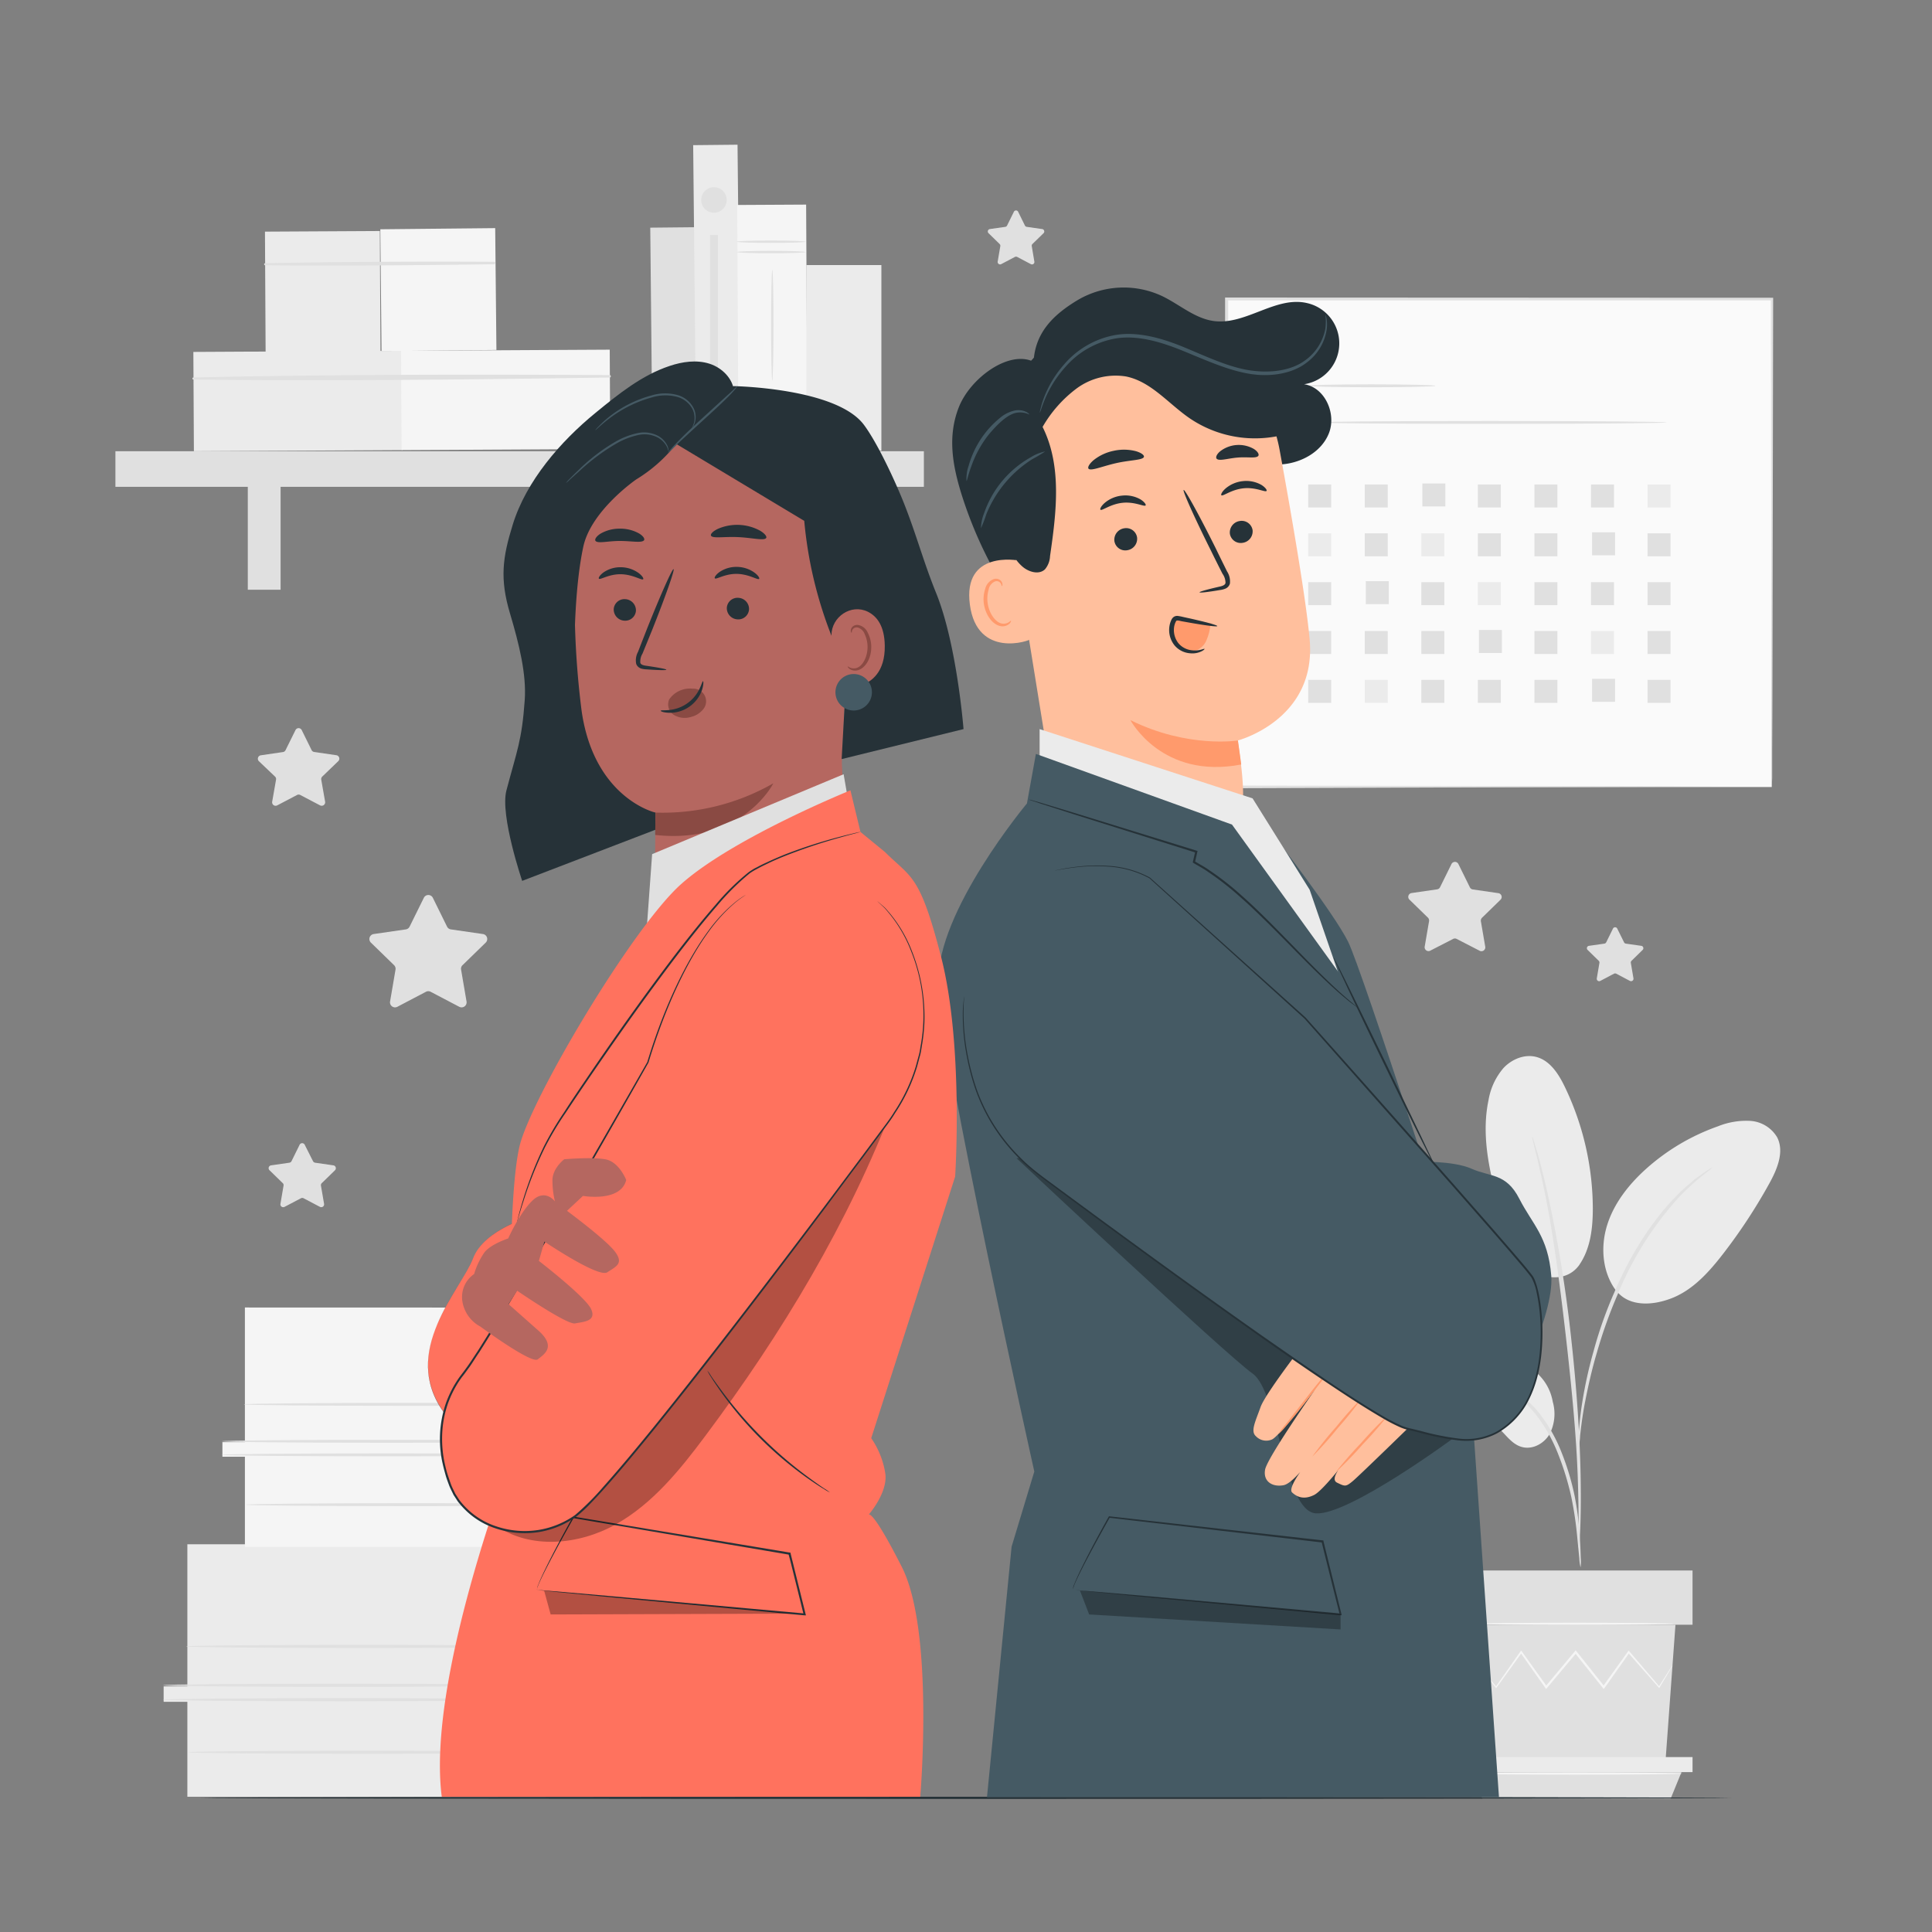 <svg xmlns="http://www.w3.org/2000/svg" viewBox="0 0 500 500"><rect x="0" y="0" width="500" height="500" fill="#808080" stroke="none"/><defs><style>.cls-1{fill:#e0e0e0;}.cls-2{fill:#ebebeb;}.cls-3{fill:#f5f5f5;}.cls-4{fill:#fafafa;}.cls-5{fill:#263238;}.cls-6{fill:#ffbf9d;}.cls-7{fill:#ff9a6c;}.cls-8{fill:#455a64;}.cls-9{opacity:0.3;}.cls-10{fill:#b56760;}.cls-11{fill:#8a4a43;}.cls-12{fill:#ff725e;}</style></defs><g id="Background_Complete" data-name="Background Complete"><path class="cls-1" d="M112,232.31l3.7,7.51a1.31,1.31,0,0,0,1,.71l8.28,1.2a1.3,1.3,0,0,1,.72,2.22l-6,5.84a1.27,1.27,0,0,0-.37,1.15l1.41,8.25a1.3,1.3,0,0,1-1.88,1.37l-7.41-3.89a1.3,1.3,0,0,0-1.21,0l-7.41,3.89a1.3,1.3,0,0,1-1.88-1.37l1.41-8.25a1.32,1.32,0,0,0-.37-1.15l-6-5.84a1.3,1.3,0,0,1,.72-2.22l8.29-1.2a1.3,1.3,0,0,0,1-.71l3.71-7.51A1.3,1.3,0,0,1,112,232.31Z"/><path class="cls-1" d="M78.08,188.93l2.56,5.19a.87.87,0,0,0,.68.49l5.73.84a.9.9,0,0,1,.5,1.53l-4.15,4a.91.91,0,0,0-.26.8l1,5.7a.9.9,0,0,1-1.3.95l-5.13-2.69a.89.89,0,0,0-.84,0l-5.12,2.69a.9.9,0,0,1-1.31-.95l1-5.7a.88.88,0,0,0-.26-.8L67,197a.9.9,0,0,1,.5-1.53l5.73-.84a.87.87,0,0,0,.67-.49l2.57-5.19A.9.9,0,0,1,78.08,188.93Z"/><path class="cls-1" d="M263.48,54.77l1.77,3.6a.64.64,0,0,0,.47.34l4,.57a.63.63,0,0,1,.35,1.07l-2.88,2.8a.62.62,0,0,0-.17.55l.67,4a.62.62,0,0,1-.9.66l-3.55-1.87a.66.66,0,0,0-.58,0l-3.55,1.87a.63.63,0,0,1-.91-.66l.68-4a.6.6,0,0,0-.18-.55l-2.87-2.8a.63.63,0,0,1,.34-1.07l4-.57a.62.62,0,0,0,.46-.34l1.78-3.6A.62.62,0,0,1,263.48,54.77Z"/><path class="cls-1" d="M418.52,240.27l1.78,3.59a.61.61,0,0,0,.47.35l4,.57a.62.62,0,0,1,.34,1.06l-2.87,2.81a.61.61,0,0,0-.18.55l.68,4a.63.63,0,0,1-.91.66l-3.55-1.87a.66.66,0,0,0-.58,0l-3.55,1.87a.62.62,0,0,1-.9-.66l.68-4a.64.64,0,0,0-.18-.55l-2.88-2.81a.62.62,0,0,1,.35-1.06l4-.57a.63.63,0,0,0,.47-.35l1.77-3.59A.62.62,0,0,1,418.52,240.27Z"/><path class="cls-1" d="M377.47,223.69l2.93,5.94a1,1,0,0,0,.77.56l6.55.95a1,1,0,0,1,.57,1.75l-4.74,4.62a1.06,1.06,0,0,0-.3.91l1.12,6.53a1,1,0,0,1-1.49,1.08L377,243a1,1,0,0,0-.95,0L370.21,246a1,1,0,0,1-1.49-1.08l1.12-6.53a1.06,1.06,0,0,0-.3-.91l-4.74-4.62a1,1,0,0,1,.57-1.75l6.55-.95a1,1,0,0,0,.77-.56l2.93-5.94A1,1,0,0,1,377.47,223.69Z"/><path class="cls-1" d="M78.84,296.22,81,300.5a.76.76,0,0,0,.56.41l4.72.68a.75.75,0,0,1,.42,1.27l-3.42,3.33a.72.72,0,0,0-.22.65l.81,4.71a.74.74,0,0,1-1.08.78l-4.22-2.22a.76.76,0,0,0-.69,0l-4.23,2.22a.73.73,0,0,1-1.07-.78l.8-4.71a.69.69,0,0,0-.21-.65l-3.42-3.33a.74.74,0,0,1,.41-1.27l4.73-.68a.76.76,0,0,0,.56-.41l2.11-4.28A.74.74,0,0,1,78.84,296.22Z"/><rect class="cls-1" x="168.16" y="59.67" width="11.48" height="57.12" transform="matrix(1, -0.01, 0.01, 1, -0.47, 0.93)"/><rect class="cls-2" x="68.65" y="59.87" width="29.73" height="31.53" transform="translate(-0.4 0.45) rotate(-0.31)"/><rect class="cls-3" x="98.23" y="59.71" width="29.73" height="31.53" transform="matrix(1, -0.01, 0.01, 1, -0.4, 0.61)"/><path class="cls-1" d="M68.61,68.66c19.75.16,39.56,0,59.31-.28a.32.32,0,0,0,0-.63c-19.75-.11-39.55,0-59.3.37a.27.27,0,0,0,0,.54Z"/><rect class="cls-2" x="50.1" y="90.94" width="54.01" height="25.7" transform="translate(-0.55 0.41) rotate(-0.31)"/><rect class="cls-3" x="103.85" y="90.65" width="54.01" height="25.7" transform="translate(-0.55 0.7) rotate(-0.31)"/><path class="cls-1" d="M50.07,98.23c35.87.41,71.88,0,107.75-.53a.32.32,0,0,0,0-.63c-35.88-.19-71.88-.17-107.76.62a.27.27,0,0,0,0,.54Z"/><rect class="cls-1" x="29.87" y="116.78" width="209.23" height="9.21"/><rect class="cls-1" x="64.13" y="121.21" width="8.49" height="31.41"/><rect class="cls-1" x="190.92" y="121.21" width="8.49" height="31.41"/><rect class="cls-2" x="179.42" y="38.37" width="11.48" height="78.56" transform="matrix(1, -0.01, 0.01, 1, -0.41, 0.99)"/><rect class="cls-3" x="190.95" y="53.01" width="17.84" height="63.66" transform="translate(-0.45 1.07) rotate(-0.31)"/><path class="cls-1" d="M208.5,65.23c0,.17-4,.31-8.92.31s-8.92-.14-8.92-.31,4-.31,8.92-.31S208.5,65.06,208.5,65.23Z"/><path class="cls-1" d="M208.5,62.55c0,.18-4,.31-8.92.31s-8.92-.13-8.92-.31,4-.3,8.92-.3S208.5,62.38,208.5,62.55Z"/><path class="cls-1" d="M208.5,107.05c0,.17-4,.31-8.92.31s-8.92-.14-8.92-.31,4-.31,8.92-.31S208.5,106.88,208.5,107.05Z"/><path class="cls-1" d="M208.5,104.37c0,.17-4,.31-8.92.31s-8.92-.14-8.92-.31,4-.31,8.92-.31S208.5,104.2,208.5,104.37Z"/><path class="cls-1" d="M199.87,98.54c-.17,0-.31-6.43-.31-14.35s.14-14.34.31-14.34.31,6.42.31,14.34S200,98.54,199.87,98.54Z"/><rect class="cls-2" x="208.69" y="68.6" width="19.41" height="48.05"/><path class="cls-1" d="M188.07,51.75a3.3,3.3,0,1,1-3.29-3.3A3.29,3.29,0,0,1,188.07,51.75Z"/><rect class="cls-1" x="183.76" y="60.83" width="2.04" height="46.73"/><rect class="cls-4" x="317.39" y="77.41" width="141.14" height="126.27"/><path class="cls-1" d="M458.53,203.68s0-.81,0-2.34,0-3.82,0-6.77c0-5.93,0-14.59-.08-25.63,0-22.06-.1-53.59-.16-91.53l.32.32-141.13,0h0l.37-.37c0,45.94,0,89.17,0,126.27l-.33-.33,102.08.17,28.79.08,7.62,0,2,0,.68,0-.64,0-1.93,0-7.56,0-28.72.08L317.39,204h-.34v-.33c0-37.1,0-80.33,0-126.27V77h.39l141.13.06h.32v.32c-.07,38-.13,69.62-.17,91.73,0,11-.06,19.65-.08,25.56q0,4.4,0,6.71C458.55,202.92,458.53,203.68,458.53,203.68Z"/><path class="cls-1" d="M371.5,99.84c0,.21-7.43.38-16.59.38s-16.59-.17-16.59-.38,7.43-.37,16.59-.37S371.5,99.64,371.5,99.84Z"/><path class="cls-1" d="M431.31,109.32c0,.21-20.41.38-45.58.38s-45.59-.17-45.59-.38,20.41-.37,45.59-.37S431.31,109.12,431.31,109.32Z"/><rect class="cls-1" x="338.56" y="125.39" width="5.95" height="5.95"/><rect class="cls-1" x="353.2" y="125.39" width="5.95" height="5.95"/><rect class="cls-1" x="368.11" y="125.12" width="5.95" height="5.95"/><rect class="cls-1" x="382.47" y="125.39" width="5.95" height="5.95"/><rect class="cls-1" x="397.11" y="125.39" width="5.95" height="5.95"/><rect class="cls-1" x="411.75" y="125.39" width="5.95" height="5.95"/><rect class="cls-2" x="426.38" y="125.39" width="5.95" height="5.95"/><rect class="cls-2" x="338.56" y="138.03" width="5.95" height="5.95"/><rect class="cls-1" x="353.2" y="138.03" width="5.95" height="5.95"/><rect class="cls-2" x="367.84" y="138.03" width="5.95" height="5.95"/><rect class="cls-1" x="382.47" y="138.03" width="5.95" height="5.95"/><rect class="cls-1" x="397.11" y="138.03" width="5.95" height="5.95"/><rect class="cls-1" x="412.02" y="137.76" width="5.95" height="5.95"/><rect class="cls-1" x="426.38" y="138.03" width="5.95" height="5.95"/><rect class="cls-1" x="338.56" y="150.67" width="5.95" height="5.95"/><rect class="cls-1" x="353.47" y="150.4" width="5.95" height="5.95"/><rect class="cls-1" x="367.84" y="150.67" width="5.95" height="5.95"/><rect class="cls-2" x="382.47" y="150.67" width="5.95" height="5.95"/><rect class="cls-1" x="397.11" y="150.67" width="5.95" height="5.95"/><rect class="cls-1" x="411.75" y="150.67" width="5.95" height="5.95"/><rect class="cls-1" x="426.38" y="150.67" width="5.95" height="5.95"/><rect class="cls-1" x="338.56" y="163.31" width="5.95" height="5.95"/><rect class="cls-1" x="353.2" y="163.31" width="5.95" height="5.95"/><rect class="cls-1" x="367.84" y="163.31" width="5.95" height="5.95"/><rect class="cls-1" x="382.74" y="163.04" width="5.95" height="5.95"/><rect class="cls-1" x="397.11" y="163.31" width="5.95" height="5.95"/><rect class="cls-2" x="411.75" y="163.31" width="5.95" height="5.95"/><rect class="cls-1" x="426.38" y="163.31" width="5.95" height="5.95"/><rect class="cls-1" x="338.56" y="175.95" width="5.95" height="5.95"/><rect class="cls-2" x="353.2" y="175.95" width="5.95" height="5.95"/><rect class="cls-1" x="367.84" y="175.95" width="5.95" height="5.95"/><rect class="cls-1" x="382.47" y="175.95" width="5.95" height="5.95"/><rect class="cls-1" x="397.11" y="175.95" width="5.95" height="5.95"/><rect class="cls-1" x="412.02" y="175.68" width="5.95" height="5.95"/><rect class="cls-1" x="426.38" y="175.95" width="5.95" height="5.95"/><path class="cls-2" d="M48.49,399.65v36.77H42.35v4h6.14V465H163.24v-22.4h-8.5v-4.87h8.5v-7.32H167V427.1h-4.49V399.65Z"/><polygon class="cls-1" points="132.77 399.75 132.77 464.61 163.24 464.61 163.24 442.21 154.74 442.21 154.74 437.75 163.24 437.9 163.24 430.58 167.09 430.59 167.02 426.81 162.53 426.69 162.53 399.65 132.77 399.75"/><path class="cls-1" d="M134.94,439.88c0,.22-20.76.41-46.37.41s-46.38-.19-46.38-.41,20.76-.41,46.38-.41S134.94,439.65,134.94,439.88Z"/><path class="cls-1" d="M134.94,436.14c0,.23-20.76.41-46.37.41s-46.38-.18-46.38-.41,20.76-.4,46.38-.4S134.94,435.92,134.94,436.14Z"/><path class="cls-1" d="M140.9,426.09c0,.23-20.77.41-46.38.41s-46.37-.18-46.37-.41,20.76-.41,46.37-.41S140.9,425.87,140.9,426.09Z"/><path class="cls-1" d="M141.47,453.48c0,.23-20.77.41-46.37.41s-46.38-.18-46.38-.41,20.76-.4,46.38-.4S141.47,453.26,141.47,453.48Z"/><path class="cls-3" d="M63.38,338.38v34.85H57.56V377h5.82v23.32H172.13V379.11h-8v-4.62h8v-6.93h3.58v-3.15h-4.25v-26Z"/><polygon class="cls-1" points="143.25 338.49 143.25 399.95 172.13 399.95 172.13 378.73 164.08 378.73 164.08 374.49 172.13 374.63 172.13 367.7 175.78 367.71 175.71 364.12 171.46 364.02 171.46 338.38 143.25 338.49"/><path class="cls-1" d="M145.31,376.51c0,.22-19.68.39-43.95.39s-43.95-.17-43.95-.39,19.67-.38,44-.38S145.31,376.3,145.31,376.51Z"/><path class="cls-1" d="M145.31,373c0,.22-19.68.39-43.95.39s-43.95-.17-43.95-.39,19.67-.38,44-.38S145.31,372.76,145.31,373Z"/><path class="cls-1" d="M151,363.45c0,.21-19.67.38-43.94.38s-44-.17-44-.38,19.68-.39,44-.39S151,363.23,151,363.45Z"/><path class="cls-1" d="M151.5,389.41c0,.21-19.68.38-43.95.38s-43.95-.17-43.95-.38,19.67-.39,43.95-.39S151.5,389.19,151.5,389.41Z"/><path class="cls-2" d="M395.18,353.56c-5.95-3.06-13-3.46-19.56-2.37-3.55.58-7.25,1.65-9.66,4.31s-2.87,7.36-.1,9.65c1.65,1.36,3.95,1.57,6.09,1.54,5.17-.06,10.91-1,15,2.14,2.35,1.77,3.92,4.73,6.74,5.6s5.86-.77,7.33-3.26a11.4,11.4,0,0,0,.83-8.4A12.85,12.85,0,0,0,395.18,353.56Z"/><path class="cls-2" d="M408.8,327.26c-3.63,5.19-10.7,3.47-14,.3s-4.66-7.76-5.92-12.15c-2.89-10-5.79-20.51-3.65-30.71a17.06,17.06,0,0,1,3.92-8.35c2.15-2.26,5.44-3.61,8.45-2.81,3.57.94,5.78,4.43,7.38,7.75a73.2,73.2,0,0,1,7.24,31.42c0,5.06-.58,10.37-3.44,14.55"/><path class="cls-2" d="M418.79,334.71c-4-4.69-4.7-11.52-2.94-17.39s5.73-10.87,10.3-14.95a55.46,55.46,0,0,1,18.45-10.88,19.62,19.62,0,0,1,8.3-1.41,8.72,8.72,0,0,1,7,4.21c1.94,3.7.08,8.2-1.93,11.86a141.67,141.67,0,0,1-12.12,18.45c-3.63,4.68-7.79,9.3-13.33,11.42s-11.28,1.87-14.22-2"/><path class="cls-1" d="M409.05,405.62a11.17,11.17,0,0,1-.33-2.36c-.17-1.72-.38-3.88-.63-6.44a91,91,0,0,0-1.45-9.45,72.44,72.44,0,0,0-3.43-11.15,41.16,41.16,0,0,0-5.69-10.09,21.42,21.42,0,0,0-7.2-6,20.29,20.29,0,0,0-6.07-1.89,10.8,10.8,0,0,1-2.35-.34,10.8,10.8,0,0,1,2.39,0,18.69,18.69,0,0,1,6.33,1.65,21.22,21.22,0,0,1,7.59,6,40,40,0,0,1,5.9,10.29,67.11,67.11,0,0,1,3.41,11.34,78,78,0,0,1,1.26,9.56c.2,2.74.28,4.95.32,6.49A11,11,0,0,1,409.05,405.62Z"/><path class="cls-1" d="M408.61,400.66a4.05,4.05,0,0,1-.07-1.09c0-.83,0-1.86,0-3.13,0-2.72,0-6.66-.14-11.51-.24-9.72-1.08-20.17-2.69-34.91-1.53-13.86-3.58-30-5.75-40.48q-.71-3.59-1.37-6.41c-.43-1.89-.78-3.51-1.13-4.82s-.54-2.25-.73-3.05a4,4,0,0,1-.19-1.08,4.77,4.77,0,0,1,.38,1l.91,3c.4,1.3.81,2.91,1.28,4.79s1,4,1.52,6.39A354,354,0,0,1,406.69,347c1.62,14.77,2.35,28.22,2.41,38,.06,4.87-.05,8.81-.17,11.53-.08,1.28-.14,2.31-.19,3.14A5.47,5.47,0,0,1,408.61,400.66Z"/><path class="cls-1" d="M408.54,374.72a20,20,0,0,1,0-3.27,88.62,88.62,0,0,1,1-8.86,114.31,114.31,0,0,1,2.88-12.92,106.06,106.06,0,0,1,5.4-15.28c4.48-10.63,10.56-19.32,15.86-24.7a39.22,39.22,0,0,1,3.73-3.46c.57-.49,1.08-1,1.59-1.35l1.45-1a21.9,21.9,0,0,1,2.76-1.77c.15.22-3.91,2.61-9,8.06a85.78,85.78,0,0,0-15.47,24.61,122.31,122.31,0,0,0-5.43,15.14c-1.41,4.74-2.35,9.11-3.07,12.78s-1.06,6.7-1.3,8.78A19.77,19.77,0,0,1,408.54,374.72Z"/><polygon class="cls-1" points="433.61 420.48 431.01 456.09 385.27 456.09 382.67 420.48 433.61 420.48"/><rect class="cls-1" x="377.21" y="406.44" width="60.82" height="14.04"/><polygon class="cls-2" points="438.03 454.73 438.03 458.62 435.17 458.62 378.21 458.62 378.21 454.73 438.03 454.73"/><polygon class="cls-1" points="432.37 465.47 435.17 458.62 380.39 458.62 383.66 465.47 432.37 465.47"/><path class="cls-3" d="M383.52,432.12a1.42,1.42,0,0,0,.21.33l.68.9,2.67,3.41.12.16.11-.16c1.68-2.32,3.91-5.42,6.55-9.06h-.38l6.45,9.13.2.28.23-.26,7.64-9.1h-.44l.42.53c2.37,3,4.67,5.85,6.84,8.57l.22.29.22-.3,6.44-9.12h-.37l7.94,9,.14.16.11-.18,2.49-4.18.64-1.11a1.86,1.86,0,0,0,.19-.39,1.88,1.88,0,0,0-.27.35l-.7,1.07-2.61,4.1.25,0-7.82-9.16-.2-.23-.17.25-6.51,9.08h.44l-6.82-8.58-.42-.53-.22-.27-.22.26-7.63,9.12h.43l-6.51-9.08-.19-.26-.19.26-6.41,9.16h.24l-2.78-3.32c-.3-.35-.54-.64-.74-.86S383.53,432.11,383.52,432.12Z"/><path class="cls-3" d="M382,420.25c0,.15,11.46.28,25.6.28s25.6-.13,25.6-.28-11.46-.29-25.6-.29S382,420.09,382,420.25Z"/><path class="cls-3" d="M379.72,459c0,.16,12.46.29,27.82.29s27.83-.13,27.83-.29-12.46-.28-27.83-.28S379.72,458.85,379.72,459Z"/></g><g id="Table"><path class="cls-5" d="M448.06,465.3c0,.15-88.68.26-198,.26s-198.07-.11-198.07-.26S140.6,465,250,465,448.06,465.16,448.06,465.3Z"/></g><g id="Character_2" data-name="Character 2"><path class="cls-5" d="M267.49,93.59c.43-7.51,5.05-12.13,11.53-16a23.44,23.44,0,0,1,21.66-1c4.55,2.16,8.53,5.86,13.52,6.5,8.22,1.06,16-6.56,24.07-4.65a10.69,10.69,0,0,1-.78,21c5.38.79,8.43,7.59,6.44,12.66s-7.64,8-13.08,8.12-10.67-2.11-15.37-4.84-9.1-6-14-8.36-10.55-3.72-15.81-2.32c-7.11,1.89-12.16,8.61-14,15.74s-1.06,14.66.05,21.94,2.51,14.62,1.81,22a2.72,2.72,0,0,1-1,2.27c-1.09.6-2.34-.43-3.15-1.39A108.2,108.2,0,0,1,249,128.42c-2.48-7.81-3.85-15.4-.87-23s13-14.9,19.35-11.8"/><path class="cls-6" d="M260.56,129.91l12,74.24c2.25,13.86,11.26,27.25,33,22.7h0c18.57-5.37,17.19-18.73,14.77-35.21h0s20.44-5.32,18.61-26.1c-.89-10-4.39-30.58-7.78-49.12a38.85,38.85,0,0,0-42.12-31.66l-2,.2C265.61,88.39,256.54,108.54,260.56,129.91Z"/><path class="cls-7" d="M320.38,191.64s-13,2.08-27.83-5.27c0,0,8.15,15.44,28.68,11.48Z"/><path class="cls-5" d="M324.17,137.21a3,3,0,0,1-2.56,3.27,2.84,2.84,0,0,1-3.32-2.36,3,3,0,0,1,2.55-3.28A2.85,2.85,0,0,1,324.17,137.21Z"/><path class="cls-5" d="M327.78,127.05c-.33.42-2.75-1-5.94-.68s-5.36,2.16-5.75,1.8c-.18-.15.12-.89,1.06-1.73a8.25,8.25,0,0,1,4.56-1.93,7.93,7.93,0,0,1,4.77,1C327.54,126.19,327.94,126.86,327.78,127.05Z"/><path class="cls-5" d="M294.28,139.12a3,3,0,0,1-2.55,3.28A2.85,2.85,0,0,1,288.4,140a3,3,0,0,1,2.56-3.28A2.85,2.85,0,0,1,294.28,139.12Z"/><path class="cls-5" d="M296.48,130.8c-.33.42-2.74-1-5.93-.68s-5.37,2.16-5.75,1.8c-.19-.16.11-.89,1.06-1.74a8.17,8.17,0,0,1,4.56-1.92,7.88,7.88,0,0,1,4.77,1C296.24,129.94,296.64,130.61,296.48,130.8Z"/><path class="cls-5" d="M310.44,153.29c0-.18,1.91-.72,5.08-1.45.81-.17,1.56-.41,1.64-1a4.1,4.1,0,0,0-.78-2.36q-1.45-2.83-3-6c-4.24-8.49-7.39-15.51-7.05-15.68s4.06,6.58,8.29,15.08c1,2.09,2,4.09,2.94,6a4.79,4.79,0,0,1,.74,3.16,2,2,0,0,1-1.22,1.32,5.5,5.5,0,0,1-1.36.34C312.47,153.25,310.47,153.47,310.44,153.29Z"/><path class="cls-5" d="M296.05,118.22c-.23.89-3.46.8-7.15,1.63s-6.62,2.15-7.2,1.43c-.26-.35.19-1.22,1.32-2.19a12.17,12.17,0,0,1,5.2-2.42,12.31,12.31,0,0,1,5.73.09C295.38,117.18,296.14,117.79,296.05,118.22Z"/><path class="cls-5" d="M325.67,117.94c-.48.78-2.76.25-5.4.48s-4.83,1-5.42.27c-.27-.35,0-1.11.92-1.89a7.87,7.87,0,0,1,8.73-.61C325.5,116.84,325.89,117.56,325.67,117.94Z"/><path class="cls-6" d="M263.8,145.11c-.37-.12-14.68-2.79-12.8,11.36s15.69,9.34,15.66,8.93S263.8,145.11,263.8,145.11Z"/><path class="cls-7" d="M261.63,160.62c-.07,0-.23.2-.62.45a2.46,2.46,0,0,1-1.83.28c-1.57-.35-3.15-2.56-3.55-5.1a8.19,8.19,0,0,1,.22-3.62,2.83,2.83,0,0,1,1.6-2.13A1.24,1.24,0,0,1,259,151c.25.37.19.66.27.68s.27-.28.08-.85a1.56,1.56,0,0,0-.67-.81,1.87,1.87,0,0,0-1.41-.18,3.51,3.51,0,0,0-2.29,2.53,8.53,8.53,0,0,0-.33,4.06c.47,2.84,2.29,5.31,4.41,5.63a2.68,2.68,0,0,0,2.21-.67C261.65,161,261.68,160.63,261.63,160.62Z"/><path class="cls-5" d="M329.52,97.06c-2.26-3.89-5.88-6.82-9.73-9.16A46.5,46.5,0,0,0,292,81a37.87,37.87,0,0,0-25.4,12.64,40,40,0,0,0-8.91,21.16,58.68,58.68,0,0,0,2.18,23c.93,3.28,2.19,6.65,4.78,8.87,1.62,1.38,4.23,2.14,5.78.68a5.69,5.69,0,0,0,1.32-3.44c1.63-11.23,3.14-23.27-1.93-33.42a32.89,32.89,0,0,1,8.87-10,17,17,0,0,1,12.72-3.06c6.52,1.32,11,7.08,16.52,10.85a30.08,30.08,0,0,0,27.23,3.32Z"/><path class="cls-7" d="M313.24,161.91a13.84,13.84,0,0,1-1.06,3.9,4.73,4.73,0,0,1-2.92,2.62,4.25,4.25,0,0,1-3.95-1.19,6.83,6.83,0,0,1-1.84-3.83c-.21-1.29.06-2.93,1.29-3.34a3.25,3.25,0,0,1,1.61,0l7.22,1.3"/><path class="cls-5" d="M311.73,167.94c-.07-.2-1.41.69-3.64.3a5.17,5.17,0,0,1-3.19-1.87,5.53,5.53,0,0,1-1-4.34,4.55,4.55,0,0,1,.38-1.11c.2-.33.16-.31.45-.33s.77.13,1.15.2l1.19.21c1.54.28,2.94.51,4.11.69,2.35.36,3.82.5,3.85.34s-1.37-.6-3.68-1.18c-1.15-.28-2.53-.61-4.06-.94l-1.18-.26a12.58,12.58,0,0,0-1.32-.25,1.58,1.58,0,0,0-1,.24,1.83,1.83,0,0,0-.61.73,5.94,5.94,0,0,0-.48,1.42,6.34,6.34,0,0,0,1.31,5.28,5.81,5.81,0,0,0,4,2,5.39,5.39,0,0,0,2.9-.49C311.51,168.29,311.77,168,311.73,167.94Z"/><path class="cls-8" d="M343,81.37a3.79,3.79,0,0,1,.28.94,9.07,9.07,0,0,1,.09,2.78,13,13,0,0,1-5.13,8.69c-3.48,2.77-9,3.88-14.65,3s-11.49-3.55-17.49-6S294,86.63,288.43,87.65a22.3,22.3,0,0,0-12.61,7.21,29.76,29.76,0,0,0-5.39,8.44c-.91,2.21-1.22,3.5-1.32,3.48a4.47,4.47,0,0,1,.18-1,25.29,25.29,0,0,1,.8-2.65,28.46,28.46,0,0,1,5.24-8.75,22.74,22.74,0,0,1,12.95-7.61c5.77-1.11,12.15.61,18.18,3.11s11.7,5.22,17.26,6,10.78-.13,14.14-2.69A13,13,0,0,0,343,85.05,14.48,14.48,0,0,0,343,81.37Z"/><path class="cls-8" d="M250.13,124.47a10,10,0,0,1,.55-3.91,24.48,24.48,0,0,1,8-12.31,8.92,8.92,0,0,1,3.88-2,4.73,4.73,0,0,1,3,.34c.63.32.87.65.83.69a5.48,5.48,0,0,0-3.65-.39c-2.22.57-4.72,3-7,5.76a28.36,28.36,0,0,0-4.4,8.14C250.51,123,250.28,124.49,250.13,124.47Z"/><path class="cls-8" d="M253.88,136.71a10.92,10.92,0,0,1,.8-3.89,26.44,26.44,0,0,1,12.12-14.5,11,11,0,0,1,3.69-1.48,38.8,38.8,0,0,1-3.35,2,30.32,30.32,0,0,0-11.85,14.17A38,38,0,0,1,253.88,136.71Z"/><path class="cls-8" d="M330.08,216.82s15.17,19.57,18.82,26.92,29.81,88.56,29.81,88.56l-11.35,4.77Z"/><polygon class="cls-2" points="269.05 198.5 269.05 188.69 324.17 206.62 338.93 230.25 350.31 263.26 318.41 215.31 269.05 198.5"/><path class="cls-8" d="M265.77,207.93s-23.38,28-22.88,46.16c.5,17.91,24.79,126.74,24.79,126.74l-5.88,19.45-6.37,64.82h132.5l-9.22-132.8c-1.47-.08-29-76.11-29-76.11L318.84,213.4l-50.75-18.29Z"/><path class="cls-8" d="M366.74,300.67s9.27-.36,14.11,1.8,8.93,1.08,12.35,7.77,7.42,9.72,8.26,19.87-10.12,33.67-17.36,37S366.74,300.67,366.74,300.67Z"/><g class="cls-9"><path d="M263.09,299.75s54.17,50.85,61.06,55.71,7.91,35.61,16.4,36.2,36-19.76,36-19.76l-81.49-76.77Z"/></g><path class="cls-6" d="M339.37,345.28s-11.78,15.07-13.13,18.85-2.66,6.29-1.22,7.55a3.69,3.69,0,0,0,4.13.87c1.92-.74,11.39-13.23,11.39-13.23s-12.56,17.91-13.13,21,1.89,4.59,4.77,4.05,8.36-8.63,8.36-8.63-7.77,9-6.13,10.52,3.53,1.71,5.69.63,7.64-8.18,7.64-8.18-3.78,4-1.71,5,2.25,1.1,4.05-.39,17.68-17,17.68-17l-10-6.86Z"/><path class="cls-7" d="M344.2,354.49a21.2,21.2,0,0,1-1.84,2.52l-4.6,6c-1.8,2.33-3.49,4.4-4.77,5.86a15.89,15.89,0,0,1-2.16,2.26,20.77,20.77,0,0,1,1.88-2.5l4.64-5.94c1.8-2.33,3.47-4.42,4.72-5.9A16.41,16.41,0,0,1,344.2,354.49Z"/><path class="cls-7" d="M352.55,361.71a98.24,98.24,0,0,1-6.28,7.82,98.4,98.4,0,0,1-6.68,7.48,95.57,95.57,0,0,1,6.28-7.82A98.4,98.4,0,0,1,352.55,361.71Z"/><path class="cls-7" d="M359.24,366.24a96.93,96.93,0,0,1-6.58,7.57,95.54,95.54,0,0,1-7,7.22,98.69,98.69,0,0,1,6.58-7.57A93.29,93.29,0,0,1,359.24,366.24Z"/><path class="cls-8" d="M272.94,225.34c7.61-1.61,17.27-2.28,24.63,1.89l40.19,36.26s56.65,63.55,58.87,67.09,5.21,24.46-3.37,35.12S375,372.26,364,369.75c-8.71-2-69.62-46.75-94.66-65.34a47.8,47.8,0,0,1-17.8-26,57.69,57.69,0,0,1-2-20.66"/><path class="cls-5" d="M249.55,257.8s0,.36-.07,1.05-.1,1.71-.12,3.06a58.66,58.66,0,0,0,1.18,11.71,61.52,61.52,0,0,0,2.2,8.21,46.28,46.28,0,0,0,4.39,9.1,48,48,0,0,0,7.27,9c2.91,2.92,6.53,5.38,10.2,8.12,14.76,10.87,32.35,23.78,52.16,37.73,5,3.48,10.06,7,15.31,10.56s10.65,7.14,16.34,10.44A44.22,44.22,0,0,0,362.8,369a12.58,12.58,0,0,0,2.35.71l2.44.59a67.59,67.59,0,0,0,9.89,2,16.66,16.66,0,0,0,9.81-1.79,20.16,20.16,0,0,0,7.26-7.13c2.89-5,3.95-10.8,4.14-16.43a52.62,52.62,0,0,0-.34-8.43c-.17-1.38-.4-2.76-.69-4.11a13.2,13.2,0,0,0-1.35-3.83c-1.64-2.16-3.5-4.24-5.25-6.32l-5.32-6.14L375.29,306.2l-37.68-42.58v0l-40.14-36.32,0,0a25.56,25.56,0,0,0-10.29-3,43.86,43.86,0,0,0-7.88.07c-2.11.21-3.71.48-4.78.66l-1.2.22c-.27.05-.41.06-.41.06s.54-.13,1.6-.35,2.66-.49,4.78-.72a43.45,43.45,0,0,1,7.91-.13,25.8,25.8,0,0,1,10.4,3h0l40.25,36.19h0c11.28,12.63,24,26.95,37.75,42.52l10.46,11.92,5.32,6.14c1.78,2.09,3.59,4.12,5.3,6.37a6.27,6.27,0,0,1,.51,1c.14.33.24.66.36,1,.23.67.38,1.35.55,2,.3,1.37.53,2.76.7,4.16a53.57,53.57,0,0,1,.35,8.51c-.2,5.68-1.26,11.56-4.22,16.68a20.58,20.58,0,0,1-7.45,7.32,17.23,17.23,0,0,1-10.1,1.84,67.12,67.12,0,0,1-10-2l-2.44-.59a13.43,13.43,0,0,1-2.42-.73,43.26,43.26,0,0,1-4.45-2.28c-5.72-3.32-11.1-6.93-16.36-10.46s-10.36-7.1-15.31-10.59c-19.81-14-37.38-26.91-52.11-37.82-3.65-2.75-7.28-5.23-10.21-8.18a48.24,48.24,0,0,1-7.29-9.11,46.82,46.82,0,0,1-4.37-9.16,61,61,0,0,1-2.17-8.26,56.79,56.79,0,0,1-1.08-11.75A33,33,0,0,1,249.55,257.8Z"/><path class="cls-5" d="M351.45,260.85l-.23-.14-.64-.48c-.54-.43-1.4-1-2.4-1.89-2.07-1.68-4.9-4.29-8.29-7.62s-7.31-7.42-11.77-11.84c-2.24-2.19-4.59-4.5-7.16-6.74a74.42,74.42,0,0,0-8.3-6.49c-1.22-.88-2.54-1.55-3.77-2.3l-.18-.11,0-.18c.21-.91.42-1.81.62-2.69l.17.3L278.76,211l-9.11-2.92-2.44-.81-.64-.22-.21-.09s.08,0,.23,0l.64.18,2.48.72,9.16,2.78,30.83,9.52.22.07-.05.23c-.2.88-.4,1.78-.61,2.69l-.13-.28c1.25.76,2.59,1.44,3.81,2.32a72.93,72.93,0,0,1,8.35,6.54c2.58,2.26,4.93,4.58,7.17,6.79,4.44,4.45,8.33,8.55,11.69,11.91s6.14,6,8.16,7.73c1,.9,1.81,1.51,2.34,2l.61.51A1.26,1.26,0,0,1,351.45,260.85Z"/><path class="cls-5" d="M371.34,301.79a17.13,17.13,0,0,1-1.13-2.05L367.32,294c-2.42-4.87-5.72-11.6-9.34-19.06s-6.86-14.23-9.18-19.14c-1.12-2.42-2.05-4.39-2.72-5.83-.29-.65-.53-1.18-.71-1.6a2.47,2.47,0,0,1-.22-.57,2.38,2.38,0,0,1,.31.53c.21.4.48.92.8,1.55.71,1.42,1.69,3.37,2.87,5.76,2.42,4.93,5.7,11.65,9.32,19.07l9.2,19.13,2.75,5.81A23,23,0,0,1,371.34,301.79Z"/><path class="cls-5" d="M277.71,411.49l.36,0,1,.07,4,.32,14.62,1.26L347,417.57l-.28.31L343.51,405c-.5-2-1-4-1.48-6l.23.2-55.2-6.41.17-.09c-3.24,5.75-5.74,10.38-7.37,13.61-.81,1.61-1.4,2.87-1.76,3.74a7.4,7.4,0,0,0-.34,1,1.14,1.14,0,0,0-.05.35,2.54,2.54,0,0,1,.3-1.39c.33-.89.9-2.17,1.69-3.8,1.58-3.25,4-7.91,7.23-13.69l.06-.1.11,0,55.22,6.23.18,0,0,.18,1.48,6c1.08,4.4,2.15,8.71,3.17,12.84l.09.35-.36,0-49.41-4.62-14.57-1.41-3.9-.4-1-.11A1,1,0,0,1,277.71,411.49Z"/><g class="cls-9"><polygon points="279.5 411.66 281.87 417.82 346.94 421.7 346.94 417.82 279.5 411.66"/></g></g><g id="Character_1" data-name="Character 1"><path class="cls-5" d="M190,101.56c-.2-3.48-3.09-6.39-6.41-7.44s-7-.52-10.27.58c-7.21,2.39-13.27,7.29-19.15,12.1-9.13,7.45-18,17.69-21.48,29-2.63,8.48-3.39,14-.69,23,2.38,8,4.27,15.71,3.8,22.39-.75,10.55-2,13-4.74,23.38-1.69,6.47,4.08,23.4,4.08,23.4l36.49-14c13-6.12,41.06-17.54,41.06-17.54Z"/><path class="cls-10" d="M169.51,225.29c.06-8.88.15-15.06.14-15s-15.93-3.68-19.14-26.4a225,225,0,0,1-1.22-44.36c1.09-13.58,10.39-30.11,23.91-28.45l42.12,11.42c4.11.51,5.48,4,5.33,8.15l.31,1.94-3.09,64.88,1.33,27.59c-.54,12.33-12.73,23.54-25.06,24.1h0A23.52,23.52,0,0,1,169.51,225.29Z"/><path class="cls-5" d="M158.83,157.63a2.91,2.91,0,0,0,2.75,3,2.78,2.78,0,0,0,3-2.57,2.91,2.91,0,0,0-2.75-3A2.78,2.78,0,0,0,158.83,157.63Z"/><path class="cls-5" d="M155,149.76c.35.38,2.58-1.21,5.71-1.15s5.39,1.67,5.74,1.29c.17-.17-.19-.86-1.18-1.6a7.92,7.92,0,0,0-4.58-1.5,7.63,7.63,0,0,0-4.56,1.38C155.17,148.9,154.83,149.58,155,149.76Z"/><path class="cls-5" d="M188.1,157.29a2.91,2.91,0,0,0,2.75,3,2.78,2.78,0,0,0,3-2.57,2.89,2.89,0,0,0-2.74-3A2.77,2.77,0,0,0,188.1,157.29Z"/><path class="cls-5" d="M185,149.67c.36.38,2.59-1.21,5.72-1.15s5.39,1.67,5.74,1.29c.17-.17-.19-.86-1.18-1.6a7.92,7.92,0,0,0-4.58-1.5,7.69,7.69,0,0,0-4.56,1.38C185.17,148.81,184.83,149.49,185,149.67Z"/><path class="cls-5" d="M172.45,173.32c0-.17-1.92-.54-5.07-1-.79-.1-1.55-.27-1.67-.82a4,4,0,0,1,.57-2.35l2.47-6.05c3.43-8.6,5.92-15.68,5.57-15.81s-3.4,6.73-6.83,15.33c-.83,2.12-1.62,4.14-2.37,6.08a4.58,4.58,0,0,0-.47,3.12,2,2,0,0,0,1.29,1.2,5.65,5.65,0,0,0,1.36.21C170.47,173.45,172.43,173.5,172.45,173.32Z"/><path class="cls-11" d="M169.65,210.3a57.69,57.69,0,0,0,30.49-7.58s-7.93,15.87-30.58,13.36Z"/><path class="cls-5" d="M184,138.61c.37.83,3.45.21,7.15.4s6.72,1,7.15.19c.19-.38-.38-1.14-1.63-1.88a12.45,12.45,0,0,0-10.89-.45C184.47,137.5,183.84,138.21,184,138.61Z"/><path class="cls-5" d="M154.13,140c.64.72,3.2,0,6.26,0s5.66.57,6.27-.16c.27-.36-.13-1.08-1.25-1.77a9.88,9.88,0,0,0-5.08-1.25,9.73,9.73,0,0,0-5,1.34C154.22,138.91,153.85,139.64,154.13,140Z"/><path class="cls-11" d="M173.19,181a6.51,6.51,0,0,1,6.06-2.77h.22a3.26,3.26,0,0,1,2.4,5.47,5.75,5.75,0,0,1-3,1.83,5.44,5.44,0,0,1-4.45-.5A3.24,3.24,0,0,1,173.19,181Z"/><path class="cls-5" d="M181.94,176.29c-.15,0-.34.79-.92,2a9.68,9.68,0,0,1-7.86,5.46c-1.29.14-2.12,0-2.15.19s.77.48,2.18.53a8.79,8.79,0,0,0,8.49-5.91C182.13,177.19,182.06,176.3,181.94,176.29Z"/><path class="cls-5" d="M148.71,165.71l-4.69-19c-4.22-5.82-.93-15.32,2.06-21.85s8.69-11.54,15-14.92,13.35-5.29,20.33-7a38.86,38.86,0,0,1-16.75,21.13S153.13,132,151,141.3C148.76,151.49,148.71,165.71,148.71,165.71Z"/><path class="cls-5" d="M175.07,114.93l33.07,19.87a107.48,107.48,0,0,0,7.05,29.74c6.1-5.22,9.87,4.84,11.7-2.89.1-.41-1.68,16.21-8.07,16.73l-1,18.07,31.54-7.76s-1.7-21.9-7.08-35.19c-3.35-8.26-5.12-15.19-8.42-23.47-2.51-6.27-6.95-15.64-10.29-20.1-7.16-9.57-33.69-10-33.69-10-11.69,2.76-3.82,1.45-13.67,8.34l-3.36,9"/><path class="cls-10" d="M215.18,164.41c0-4.77,5.09-8.24,9.43-6.09,2.38,1.19,4.3,3.72,4.37,8.79.18,13.52-13.68,10.93-13.71,10.54S215.21,170,215.18,164.41Z"/><path class="cls-11" d="M219.4,172.47c.06,0,.25.16.65.34a2.49,2.49,0,0,0,1.8,0c1.45-.55,2.64-2.83,2.67-5.27a7.71,7.71,0,0,0-.71-3.36,2.78,2.78,0,0,0-1.83-1.78,1.23,1.23,0,0,0-1.41.67c-.18.38-.09.64-.16.67s-.3-.22-.2-.78a1.56,1.56,0,0,1,.53-.86,1.82,1.82,0,0,1,1.32-.36,3.35,3.35,0,0,1,2.54,2.06,7.87,7.87,0,0,1,.88,3.75c0,2.73-1.43,5.3-3.42,5.89a2.6,2.6,0,0,1-2.2-.33C219.43,172.8,219.36,172.5,219.4,172.47Z"/><path class="cls-8" d="M190.84,99.9a3.76,3.76,0,0,1-.57.81c-.41.49-1,1.17-1.84,2-1.6,1.61-3.91,3.74-6.47,6.07s-4.86,4.45-6.5,6a36.62,36.62,0,0,1-2.66,2.52,3.49,3.49,0,0,1,.59-.79c.41-.49,1-1.17,1.81-2,1.58-1.65,3.85-3.82,6.41-6.15l6.57-6C189.86,100.9,190.78,99.85,190.84,99.9Z"/><path class="cls-8" d="M154.05,111.35a6.55,6.55,0,0,1,.88-1,26.13,26.13,0,0,1,2.75-2.51,30.33,30.33,0,0,1,10.93-5.5,12,12,0,0,1,6.77-.09,6.72,6.72,0,0,1,4.21,3.55,5.18,5.18,0,0,1,.19,3.72,3.51,3.51,0,0,1-.46.92q-.21.28-.24.27a11,11,0,0,0,.51-1.25,5.23,5.23,0,0,0-.34-3.51,6.37,6.37,0,0,0-4-3.24,11.82,11.82,0,0,0-6.5.13,32.12,32.12,0,0,0-10.83,5.29C155.42,110,154.12,111.42,154.05,111.35Z"/><path class="cls-8" d="M146.49,125a5.52,5.52,0,0,1,.86-1c.58-.6,1.44-1.46,2.52-2.49a47.6,47.6,0,0,1,9.28-7.12,19.66,19.66,0,0,1,6-2.33,7.74,7.74,0,0,1,5.23.78,5.71,5.71,0,0,1,2.4,2.64,4.34,4.34,0,0,1,.25,1,1.28,1.28,0,0,1,0,.34c-.06,0-.1-.46-.45-1.21a5.76,5.76,0,0,0-2.39-2.4,7.5,7.5,0,0,0-5-.63,19.86,19.86,0,0,0-5.87,2.32,53.58,53.58,0,0,0-9.28,6.93l-2.63,2.36A6.88,6.88,0,0,1,146.49,125Z"/><path class="cls-8" d="M225.65,179a4.72,4.72,0,1,1-4.88-4.56A4.72,4.72,0,0,1,225.65,179Z"/><path class="cls-12" d="M139,314.05c-1.13.75-13.6,3.77-16.62,11.71s-19.06,24.06-7.45,39.8L139,352.21Z"/><path class="cls-5" d="M114.94,365.6v0a20.73,20.73,0,0,1-3.94-9.13,21.83,21.83,0,0,1,.52-8.84c1.43-5.71,4.68-11,7.29-15.32a46.53,46.53,0,0,0,3.58-6.54c2.47-6.49,11.25-9.7,15-11.07A12.58,12.58,0,0,0,139,314l0,0v38.22h0ZM139,314.09a15.22,15.22,0,0,1-1.6.64c-3.74,1.36-12.51,4.57-15,11a45.55,45.55,0,0,1-3.58,6.55c-2.61,4.28-5.86,9.6-7.28,15.31a21.68,21.68,0,0,0-.52,8.81,20.75,20.75,0,0,0,3.91,9.09l24-13.34Z"/><polygon class="cls-1" points="166.8 248.28 168.77 221.05 218.33 200.37 220.09 210.53 186.33 227.71 166.8 248.28"/><path class="cls-12" d="M220.09,204.54s-30.36,12.28-43.83,24.28c-12.66,11.28-39,55.76-41.82,67.89s-2.27,45.68-2.27,45.68-.07,34.62-.07,35.47S110.39,434.55,114.33,465H238.16s3.67-42.88-4.79-59.52-8.75-13.26-8.75-13.26,5.08-5.64,4.52-10.72a22,22,0,0,0-3.67-9.3l21.72-67.7s2.25-34.13-3.67-57C238,226.12,235.9,227.33,229,220.48c-.15-.14.09.19,0,0l-6.31-5.17Z"/><path class="cls-12" d="M139,411.49c-.38-1.46,9.38-18.79,9.38-18.79l56,9.4,3.89,15.72Z"/><path class="cls-5" d="M139,411.49l.37,0,1,.07,4,.32L159,413.16l49.27,4.41-.28.31c-.94-3.81-1.93-7.81-2.94-11.87-.32-1.3-.64-2.6-1-3.85l.21.19-55.95-9.48.18-.09c-3.24,5.74-5.73,10.38-7.36,13.6-.82,1.61-1.41,2.88-1.77,3.75a7.28,7.28,0,0,0-.35,1c-.06.23,0,.34,0,.35a2.81,2.81,0,0,1,.31-1.4c.33-.89.9-2.16,1.69-3.79,1.58-3.26,4-7.92,7.23-13.69l.06-.1.12,0,56,9.31.17,0,0,.16.95,3.85c1,4.07,2,8.07,2.94,11.88l.09.35-.36,0-49.4-4.62-14.57-1.41-3.91-.4-1-.11A1.26,1.26,0,0,1,139,411.49Z"/><g class="cls-9"><path d="M127,384.6l1.25,10.14c8.92,6.32,21.54,5.12,31.09-.22s16.63-14.11,23.17-22.87c19.85-26.55,37.14-55.22,48.93-86.2C200.69,322.38,158.07,347.92,127,384.6Z"/></g><path class="cls-12" d="M227,233.19c10.39,8.27,19.45,34.15,3.36,56.52,0,0-70.3,95.38-81.94,103s-27.31,3.13-31.79-8.06-2.69-21.94,3.58-29.55,47.47-80.16,47.47-80.16,9.39-33.62,25.4-43.38"/><path class="cls-5" d="M193.06,231.55l-.72.51a24.94,24.94,0,0,0-2.08,1.55,41.83,41.83,0,0,0-6.78,7.4c-5.18,7.06-11,18.62-15.66,34v0c-9,15.91-20.32,35.72-33.46,58-3.31,5.54-6.7,11.26-10.36,17-1,1.42-1.82,2.89-2.88,4.28-.51.71-1,1.4-1.55,2.07a24.3,24.3,0,0,0-1.43,2.15,27.27,27.27,0,0,0-2.21,4.7,27.61,27.61,0,0,0-1.24,5.11,29.94,29.94,0,0,0,.45,10.62c.2.88.41,1.76.69,2.62s.57,1.72.88,2.57.75,1.64,1.13,2.46l.74,1.14a7.71,7.71,0,0,0,.8,1.1,19.54,19.54,0,0,0,9,6.17,23.06,23.06,0,0,0,11,.95,22.7,22.7,0,0,0,9.47-3.87,66.17,66.17,0,0,0,7.25-7.25c4.54-5.1,8.83-10.29,13-15.42,8.32-10.28,16.15-20.35,23.57-30s14.39-18.84,20.89-27.47l9.38-12.52,4.4-5.91c1.42-1.94,2.9-3.78,4.08-5.74A45,45,0,0,0,237,276c.27-1,.54-2,.8-2.94s.37-1.95.55-2.91a44.14,44.14,0,0,0-2.52-23.89,35.33,35.33,0,0,0-5.93-10.14c-.45-.51-.81-1-1.18-1.33l-.95-.88c-.51-.47-.76-.73-.76-.73s.28.23.8.69l1,.86c.39.34.75.82,1.21,1.32a34.82,34.82,0,0,1,6,10.14,46.26,46.26,0,0,1,3.22,18.36,46.88,46.88,0,0,1-.58,5.65c-.18,1-.28,2-.54,2.93s-.53,2-.81,3A45,45,0,0,1,231.69,288c-1.19,2-2.67,3.82-4.08,5.77l-4.39,5.92q-4.5,6-9.36,12.54c-6.48,8.64-13.45,17.86-20.85,27.5s-15.23,19.72-23.55,30c-4.17,5.14-8.45,10.34-13,15.44-1.13,1.28-2.31,2.54-3.5,3.78a36.92,36.92,0,0,1-3.83,3.55,23.13,23.13,0,0,1-9.7,4,23.46,23.46,0,0,1-11.29-1,20,20,0,0,1-9.18-6.34,7.14,7.14,0,0,1-.83-1.13l-.76-1.17c-.39-.85-.85-1.67-1.17-2.54s-.65-1.72-.89-2.6-.49-1.77-.69-2.66a28.8,28.8,0,0,1,.81-16,28.72,28.72,0,0,1,2.26-4.79c.46-.75.93-1.49,1.46-2.19s1.06-1.38,1.55-2.07c1-1.36,1.92-2.84,2.87-4.25,3.65-5.73,7.05-11.44,10.37-17,13.15-22.21,24.48-42,33.57-57.88l0,0c4.66-15.39,10.6-26.93,15.84-34a40.07,40.07,0,0,1,6.87-7.36,23.59,23.59,0,0,1,2.11-1.52C192.8,231.7,193.06,231.55,193.06,231.55Z"/><path class="cls-10" d="M162.06,305.38s-1.81-4.73-5.43-5.36-10.61,0-10.61,0-3.08,2.32-3.05,5.5a22.9,22.9,0,0,0,.65,5.4s-2.53-3.41-5.86-.18-6.25,9.78-6.25,9.78-4.43,1.42-6.12,3.57a19.61,19.61,0,0,0-2.69,5.63,7.22,7.22,0,0,0-3.06,6.92,9,9,0,0,0,4.7,6.69s13.21,9.73,14.82,8.47,4.92-3.24.17-7.45l-7.73-6.85,2.24-3.46s12.93,8.89,15,8.46,5.6-.5,4.15-3.69-13.53-12.49-13.53-12.49l1.43-5s14,9.46,16.27,7.95,4.33-2.22,2-5.34-12.42-10.57-12.42-10.57l4.13-3.86S160.64,311.21,162.06,305.38Z"/><path class="cls-5" d="M222.65,215.31l-.35.1-1,.28c-.9.23-2.23.58-3.94,1.07a141,141,0,0,0-14.21,4.76c-1.47.59-3,1.24-4.55,2-.78.37-1.57.75-2.36,1.18-.39.22-.8.42-1.19.65s-.77.47-1.13.75a62.93,62.93,0,0,0-8.38,8.36c-5.48,6.33-11.07,13.67-16.79,21.45s-11,15.36-15.75,22.27c-2.37,3.46-4.59,6.76-6.65,9.87a81.61,81.61,0,0,0-5.31,8.87,100.56,100.56,0,0,0-5.56,13.91c-.55,1.69-.94,3-1.2,3.9l-.29,1a2,2,0,0,1-.12.35s0-.13.07-.36l.24-1c.23-.9.59-2.23,1.1-3.93a95.85,95.85,0,0,1,5.43-14,80.49,80.49,0,0,1,5.28-8.94c2-3.13,4.26-6.44,6.61-9.91,4.72-6.93,10-14.49,15.73-22.3s11.33-15.13,16.85-21.47a61.41,61.41,0,0,1,8.49-8.38c.37-.29.78-.52,1.17-.78s.81-.43,1.21-.65c.79-.43,1.59-.81,2.38-1.17,1.57-.74,3.1-1.39,4.58-2a130.35,130.35,0,0,1,14.3-4.62c1.72-.46,3.06-.77,4-1l1-.22A1.8,1.8,0,0,1,222.65,215.31Z"/><path class="cls-5" d="M214.79,386.24a11,11,0,0,1-1.55-.88c-1-.58-2.37-1.49-4.05-2.66a94.47,94.47,0,0,1-22.57-22.45c-1.18-1.67-2.1-3.05-2.69-4a12.52,12.52,0,0,1-.88-1.55,10.58,10.58,0,0,1,1,1.43c.64.95,1.6,2.29,2.82,3.93a105.85,105.85,0,0,0,22.49,22.37c1.64,1.21,3,2.16,3.94,2.79A12.62,12.62,0,0,1,214.79,386.24Z"/><g class="cls-9"><polygon points="140.82 411.66 142.51 417.82 205.89 417.61 140.82 411.66"/></g></g></svg>